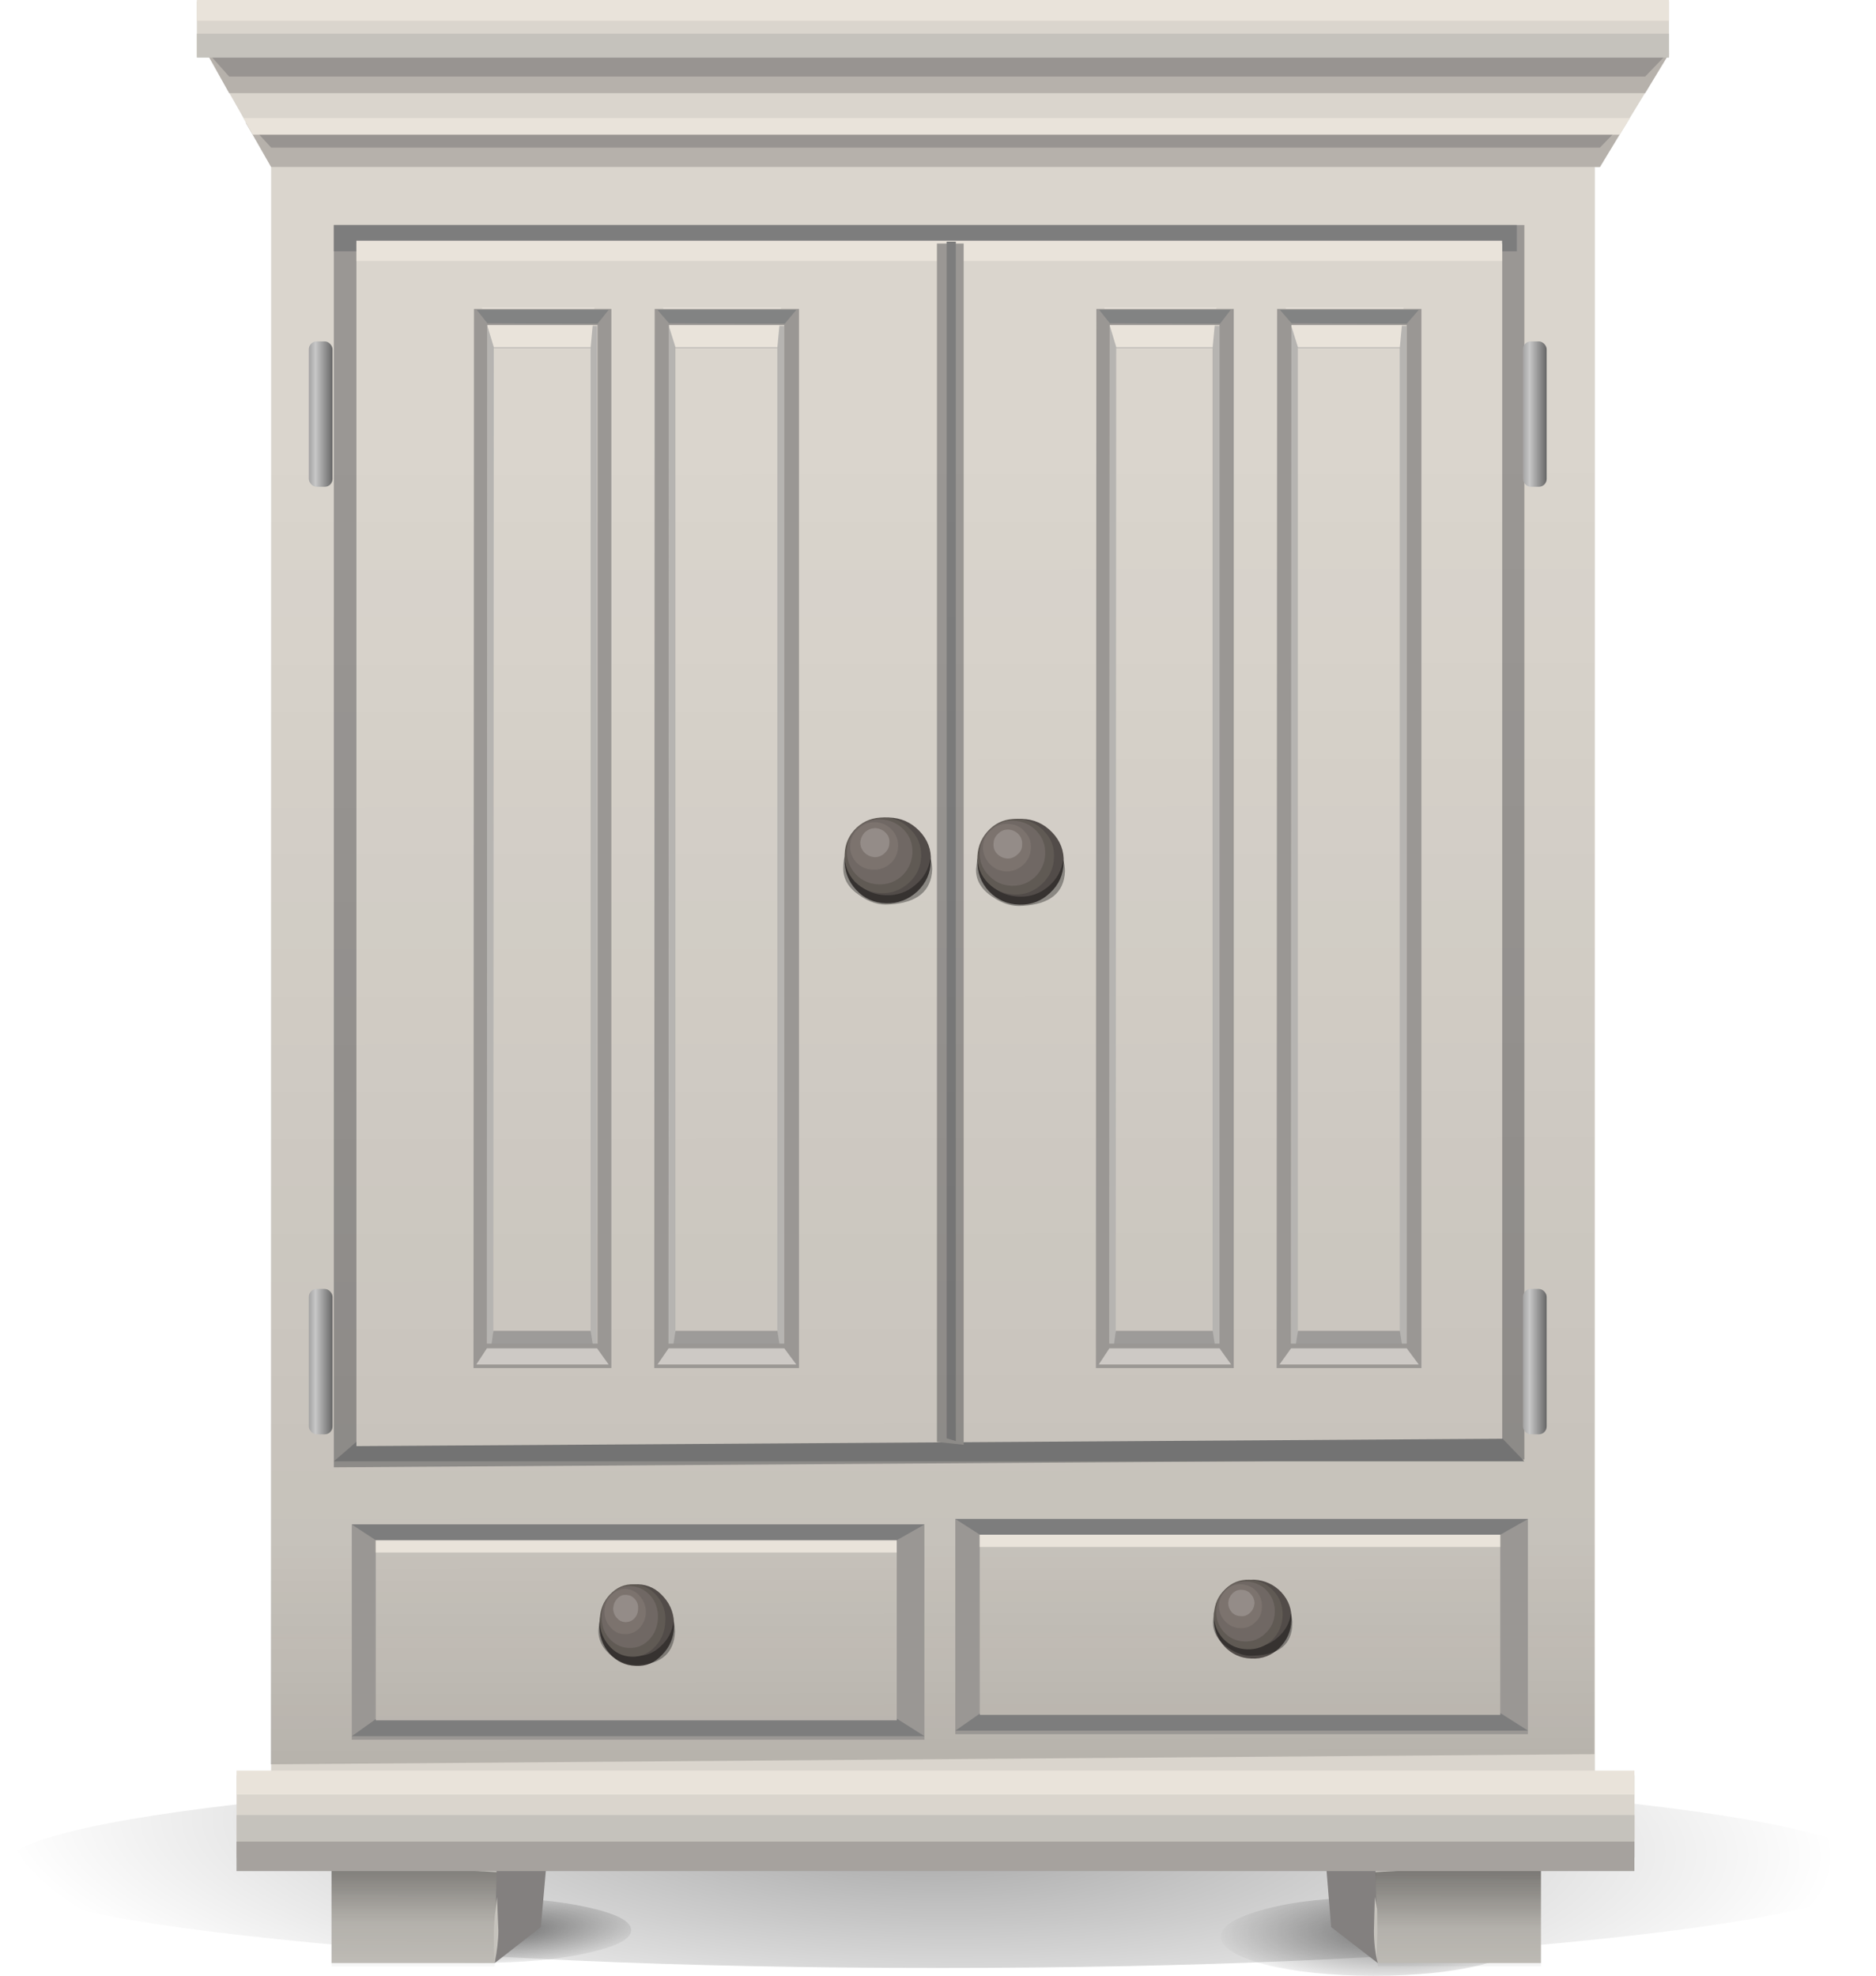 <?xml version="1.0" encoding="UTF-8" standalone="no"?> <!-- Created with Inkscape (http://www.inkscape.org/) --> <svg xmlns:dc="http://purl.org/dc/elements/1.1/" xmlns:cc="http://creativecommons.org/ns#" xmlns:rdf="http://www.w3.org/1999/02/22-rdf-syntax-ns#" xmlns:svg="http://www.w3.org/2000/svg" xmlns="http://www.w3.org/2000/svg" xmlns:xlink="http://www.w3.org/1999/xlink" xmlns:sodipodi="http://sodipodi.sourceforge.net/DTD/sodipodi-0.dtd" xmlns:inkscape="http://www.inkscape.org/namespaces/inkscape" width="534.62" height="563" id="svg3930" inkscape:version="0.48.5 r10040" sodipodi:docname="GlitchSimplifiedWhiteTallCabinet.svg"><defs id="defs3932"><radialGradient inkscape:collect="always" xlink:href="#SVGID_1_" id="radialGradient3621" gradientUnits="userSpaceOnUse" gradientTransform="matrix(2.627,0.066,0.017,-0.677,-17.844,309.69)" cx="105.032" cy="213.968" r="99.519"></radialGradient><radialGradient id="SVGID_1_" cx="105.032" cy="213.968" r="99.519" gradientTransform="matrix(1,0.025,0.006,-0.258,-6.79,269.021)" gradientUnits="userSpaceOnUse"><stop offset="0" style="stop-color:#000000;stop-opacity:0.349" id="stop24"></stop><stop offset="1" style="stop-color:#000000;stop-opacity:0" id="stop26"></stop></radialGradient><radialGradient inkscape:collect="always" xlink:href="#SVGID_2_" id="radialGradient3618" gradientUnits="userSpaceOnUse" gradientTransform="matrix(2.625,-0.128,-0.033,-0.677,123.785,887.398)" cx="43.717" cy="229.194" r="16.097"></radialGradient><radialGradient id="SVGID_2_" cx="43.717" cy="229.194" r="16.097" gradientTransform="matrix(0.999,-0.049,-0.013,-0.258,14.008,288.004)" gradientUnits="userSpaceOnUse"><stop offset="0.086" style="stop-color:#000000;stop-opacity:0.447" id="stop31"></stop><stop offset="1" style="stop-color:#000000;stop-opacity:0" id="stop33"></stop></radialGradient><radialGradient inkscape:collect="always" xlink:href="#SVGID_3_" id="radialGradient3615" gradientUnits="userSpaceOnUse" gradientTransform="matrix(-2.627,0.055,0.017,0.819,103.712,923.803)" cx="-146.376" cy="-230.189" r="19.456"></radialGradient><radialGradient id="SVGID_3_" cx="-146.376" cy="-230.189" r="19.456" gradientTransform="matrix(-1,0.021,0.007,0.312,6.369,301.857)" gradientUnits="userSpaceOnUse"><stop offset="0.086" style="stop-color:#000000;stop-opacity:0.447" id="stop38"></stop><stop offset="1" style="stop-color:#000000;stop-opacity:0" id="stop40"></stop></radialGradient><linearGradient inkscape:collect="always" xlink:href="#SVGID_4_" id="linearGradient3575" gradientUnits="userSpaceOnUse" gradientTransform="matrix(4.938272e-5,1,-1,-0.001,1.543786e-4,-1.695007e-5)" x1="213.231" y1="-44.889" x2="233.481" y2="-44.889"></linearGradient><linearGradient id="SVGID_4_" gradientUnits="userSpaceOnUse" x1="213.231" y1="-44.889" x2="233.481" y2="-44.889" gradientTransform="matrix(4.938272e-5,1,-1,-0.001,1.543786e-4,-1.695007e-5)"><stop offset="0" style="stop-color:#221F1F" id="stop51"></stop><stop offset="0.051" style="stop-color:#1E1B1B;stop-opacity:0.882" id="stop53"></stop><stop offset="0.326" style="stop-color:#0D0C0C;stop-opacity:0.388" id="stop55"></stop><stop offset="0.624" style="stop-color:#030303;stop-opacity:0.09" id="stop57"></stop><stop offset="1" style="stop-color:#000000;stop-opacity:0" id="stop59"></stop></linearGradient><linearGradient inkscape:collect="always" xlink:href="#SVGID_5_" id="linearGradient3577" gradientUnits="userSpaceOnUse" gradientTransform="matrix(5.012532e-5,1,-1,-0.001,3.033704e-4,-1.695007e-5)" x1="213.967" y1="-158.114" x2="233.917" y2="-158.114"></linearGradient><linearGradient id="SVGID_5_" gradientUnits="userSpaceOnUse" x1="213.967" y1="-158.114" x2="233.917" y2="-158.114" gradientTransform="matrix(5.012532e-5,1,-1,-0.001,3.033704e-4,-1.695007e-5)"><stop offset="0" style="stop-color:#221F1F" id="stop70"></stop><stop offset="0.051" style="stop-color:#1E1B1B;stop-opacity:0.882" id="stop72"></stop><stop offset="0.326" style="stop-color:#0D0C0C;stop-opacity:0.388" id="stop74"></stop><stop offset="0.624" style="stop-color:#030303;stop-opacity:0.09" id="stop76"></stop><stop offset="1" style="stop-color:#000000;stop-opacity:0" id="stop78"></stop></linearGradient><linearGradient inkscape:collect="always" xlink:href="#SVGID_6_" id="linearGradient3709" gradientUnits="userSpaceOnUse" gradientTransform="matrix(-2.628,-0.044,0.044,-2.628,86.975,130.59)" x1="-168.529" y1="-48.976" x2="-165.579" y2="-48.976"></linearGradient><linearGradient gradientTransform="matrix(-1,-0.017,0.017,-1,-1.584664e-4,-5.592406e-5)" y2="-48.976" x2="-165.579" y1="-48.976" x1="-168.529" gradientUnits="userSpaceOnUse" id="SVGID_6_"><stop id="stop131" style="stop-color:#A5A4A4" offset="0.012"></stop><stop id="stop133" style="stop-color:#C7C7C7" offset="0.282"></stop><stop id="stop135" style="stop-color:#676767" offset="1"></stop></linearGradient><linearGradient inkscape:collect="always" xlink:href="#SVGID_7_" id="linearGradient3706" gradientUnits="userSpaceOnUse" gradientTransform="matrix(2.628,-0.044,0.044,2.628,86.976,130.59)" x1="32.37" y1="53.706" x2="35.32" y2="53.706"></linearGradient><linearGradient gradientTransform="matrix(1,-0.017,0.017,1,2.699345e-4,-1.973286e-5)" y2="53.706" x2="35.32" y1="53.706" x1="32.37" gradientUnits="userSpaceOnUse" id="SVGID_7_"><stop id="stop140" style="stop-color:#A5A4A4" offset="0.012"></stop><stop id="stop142" style="stop-color:#C7C7C7" offset="0.282"></stop><stop id="stop144" style="stop-color:#676767" offset="1"></stop></linearGradient><linearGradient inkscape:collect="always" xlink:href="#SVGID_8_" id="linearGradient3703" gradientUnits="userSpaceOnUse" gradientTransform="matrix(2.626,-0.107,0.107,2.626,86.976,130.59)" x1="26.479" y1="166.312" x2="29.556" y2="166.312"></linearGradient><linearGradient gradientTransform="matrix(0.999,-0.041,0.041,0.999,3.84897e-5,-7.31796e-5)" y2="166.312" x2="29.556" y1="166.312" x1="26.479" gradientUnits="userSpaceOnUse" id="SVGID_8_"><stop id="stop149" style="stop-color:#A5A4A4" offset="0.012"></stop><stop id="stop151" style="stop-color:#C7C7C7" offset="0.282"></stop><stop id="stop153" style="stop-color:#676767" offset="1"></stop></linearGradient><linearGradient inkscape:collect="always" xlink:href="#SVGID_9_" id="linearGradient3700" gradientUnits="userSpaceOnUse" gradientTransform="matrix(2.626,0.088,-0.088,2.626,86.976,130.591)" x1="169.978" y1="159.367" x2="173.731" y2="159.367"></linearGradient><linearGradient gradientTransform="matrix(0.999,0.033,-0.033,0.999,1.063198e-4,4.059821e-5)" y2="159.367" x2="173.731" y1="159.367" x1="169.978" gradientUnits="userSpaceOnUse" id="SVGID_9_"><stop id="stop158" style="stop-color:#A5A4A4" offset="0.012"></stop><stop id="stop160" style="stop-color:#C7C7C7" offset="0.282"></stop><stop id="stop162" style="stop-color:#676767" offset="1"></stop></linearGradient><linearGradient inkscape:collect="always" xlink:href="#SVGID_10_" id="linearGradient3456" gradientUnits="userSpaceOnUse" gradientTransform="matrix(3.185221e-6,-1,1,-0.001,-1.072852e-4,-1.600897e-5)" x1="-380.426" y1="101.126" x2="-66.476" y2="101.126"></linearGradient><linearGradient id="SVGID_10_" gradientUnits="userSpaceOnUse" x1="-380.426" y1="101.126" x2="-66.476" y2="101.126" gradientTransform="matrix(3.185221e-6,-1,1,-0.001,-1.072852e-4,-1.600897e-5)"><stop offset="0" style="stop-color:#221F1F" id="stop175"></stop><stop offset="0.051" style="stop-color:#1E1B1B;stop-opacity:0.882" id="stop177"></stop><stop offset="0.326" style="stop-color:#0D0C0C;stop-opacity:0.388" id="stop179"></stop><stop offset="0.624" style="stop-color:#030303;stop-opacity:0.09" id="stop181"></stop><stop offset="1" style="stop-color:#000000;stop-opacity:0" id="stop183"></stop></linearGradient><radialGradient inkscape:collect="always" xlink:href="#SVGID_1_" id="radialGradient4344" gradientUnits="userSpaceOnUse" gradientTransform="matrix(2.627,0.066,0.017,-0.677,69.132,837.516)" cx="105.032" cy="213.968" r="99.519"></radialGradient><linearGradient inkscape:collect="always" xlink:href="#SVGID_9_" id="linearGradient3196" gradientUnits="userSpaceOnUse" gradientTransform="matrix(2.626,0.088,-0.088,2.626,86.976,130.591)" x1="169.978" y1="159.367" x2="173.731" y2="159.367"></linearGradient><linearGradient inkscape:collect="always" xlink:href="#SVGID_8_" id="linearGradient3199" gradientUnits="userSpaceOnUse" gradientTransform="matrix(2.626,-0.107,0.107,2.626,86.976,130.59)" x1="26.479" y1="166.312" x2="29.556" y2="166.312"></linearGradient><linearGradient inkscape:collect="always" xlink:href="#SVGID_7_" id="linearGradient3202" gradientUnits="userSpaceOnUse" gradientTransform="matrix(2.628,-0.044,0.044,2.628,86.976,130.59)" x1="32.37" y1="53.706" x2="35.32" y2="53.706"></linearGradient><linearGradient inkscape:collect="always" xlink:href="#SVGID_6_" id="linearGradient3205" gradientUnits="userSpaceOnUse" gradientTransform="matrix(-2.628,-0.044,0.044,-2.628,86.975,130.59)" x1="-168.529" y1="-48.976" x2="-165.579" y2="-48.976"></linearGradient><radialGradient inkscape:collect="always" xlink:href="#SVGID_3_" id="radialGradient3237" gradientUnits="userSpaceOnUse" gradientTransform="matrix(-2.627,0.055,0.017,0.819,103.712,923.803)" cx="-146.376" cy="-230.189" r="19.456"></radialGradient><radialGradient inkscape:collect="always" xlink:href="#SVGID_2_" id="radialGradient3240" gradientUnits="userSpaceOnUse" gradientTransform="matrix(2.625,-0.128,-0.033,-0.677,123.785,887.398)" cx="43.717" cy="229.194" r="16.097"></radialGradient><radialGradient inkscape:collect="always" xlink:href="#SVGID_1_" id="radialGradient3243" gradientUnits="userSpaceOnUse" gradientTransform="matrix(2.627,0.066,0.017,-0.677,69.132,837.516)" cx="105.032" cy="213.968" r="99.519"></radialGradient><linearGradient inkscape:collect="always" xlink:href="#SVGID_6_" id="linearGradient3253" gradientUnits="userSpaceOnUse" gradientTransform="matrix(-2.628,-0.044,0.044,-2.628,86.975,144.59)" x1="-168.529" y1="-48.976" x2="-165.579" y2="-48.976"></linearGradient><linearGradient inkscape:collect="always" xlink:href="#SVGID_6_" id="linearGradient3255" gradientUnits="userSpaceOnUse" gradientTransform="matrix(2.628,-0.097,-0.044,-5.76,961.444,-21.365)" x1="-168.529" y1="-48.976" x2="-165.579" y2="-48.976"></linearGradient><linearGradient inkscape:collect="always" xlink:href="#SVGID_6_-6" id="linearGradient3255-3" gradientUnits="userSpaceOnUse" gradientTransform="matrix(-2.628,-0.097,0.044,-5.76,86.795,-21.365)" x1="-168.529" y1="-48.976" x2="-165.579" y2="-48.976"></linearGradient><linearGradient gradientTransform="matrix(-1,-0.017,0.017,-1,-1.584664e-4,-5.592406e-5)" y2="-48.976" x2="-165.579" y1="-48.976" x1="-168.529" gradientUnits="userSpaceOnUse" id="SVGID_6_-6"><stop id="stop131-7" style="stop-color:#A5A4A4" offset="0.012"></stop><stop id="stop133-5" style="stop-color:#C7C7C7" offset="0.282"></stop><stop id="stop135-3" style="stop-color:#676767" offset="1"></stop></linearGradient><linearGradient y2="-48.976" x2="-165.579" y1="-48.976" x1="-168.529" gradientTransform="matrix(2.628,-0.097,-0.044,-5.76,615.76,-21.364)" gradientUnits="userSpaceOnUse" id="linearGradient3273" xlink:href="#SVGID_6_-6" inkscape:collect="always"></linearGradient><linearGradient inkscape:collect="always" xlink:href="#SVGID_9_" id="linearGradient3298" gradientUnits="userSpaceOnUse" gradientTransform="matrix(2.626,0.088,-0.088,2.626,86.976,-149.409)" x1="169.978" y1="159.367" x2="173.731" y2="159.367"></linearGradient><linearGradient inkscape:collect="always" xlink:href="#SVGID_9_" id="linearGradient3304" gradientUnits="userSpaceOnUse" gradientTransform="matrix(2.626,0.088,-0.088,2.626,226.976,130.591)" x1="169.978" y1="159.367" x2="173.731" y2="159.367"></linearGradient><linearGradient inkscape:collect="always" xlink:href="#SVGID_6_-6" id="linearGradient4082" x1="588.513" y1="387.099" x2="595.27" y2="387.099" gradientUnits="userSpaceOnUse" gradientTransform="translate(-67.529,177.477)"></linearGradient><linearGradient inkscape:collect="always" xlink:href="#SVGID_6_-6" id="linearGradient4088" gradientUnits="userSpaceOnUse" gradientTransform="translate(-413.529,177.477)" x1="588.513" y1="387.099" x2="595.27" y2="387.099"></linearGradient><linearGradient inkscape:collect="always" xlink:href="#SVGID_6_-6" id="linearGradient4096" gradientUnits="userSpaceOnUse" gradientTransform="translate(-67.529,-92.523)" x1="588.513" y1="387.099" x2="595.27" y2="387.099"></linearGradient><linearGradient inkscape:collect="always" xlink:href="#SVGID_6_-6" id="linearGradient4100" gradientUnits="userSpaceOnUse" gradientTransform="translate(-413.529,-92.523)" x1="588.513" y1="387.099" x2="595.27" y2="387.099"></linearGradient></defs><g inkscape:label="Layer 1" inkscape:groupmode="layer" id="layer1" transform="translate(-86.976,-176.576)"><g id="g4102"><path inkscape:connector-curvature="0" id="path28" d="M 621.596,709.357 C 621.596,717.067 595.491,723.636 543.288,729.065 491.169,734.584 428.189,737.343 354.351,737.343 280.511,737.343 217.489,734.581 165.283,729.065 113.077,723.636 86.976,717.067 86.976,709.357 86.976,701.647 113.077,695.036 165.283,689.517 216.525,684.088 279.547,681.369 354.351,681.369 428.98,681.369 491.957,684.086 543.288,689.517 595.494,695.036 621.596,701.647 621.596,709.357 z" style="fill:url(#radialGradient3243);fill-rule:evenodd"></path><path inkscape:connector-curvature="0" id="path35" d="M 254.233,720 C 262.642,721.839 266.847,724.028 266.847,726.569 266.847,729.11 262.642,731.299 254.233,733.138 245.824,734.978 235.665,735.898 223.751,735.898 211.839,735.898 201.678,734.978 193.269,733.138 184.86,731.299 180.656,729.11 180.656,726.569 180.656,724.028 184.86,721.839 193.269,720 201.854,718.16 212.013,717.24 223.751,717.24 235.576,717.24 245.738,718.16 254.233,720 z" style="fill:url(#radialGradient3240);fill-rule:evenodd"></path><path inkscape:connector-curvature="0" id="path42" d="M 478.382,717.24 C 490.557,717.24 500.85,718.336 509.259,720.525 517.843,722.801 522.132,725.429 522.132,728.408 522.132,731.475 517.841,734.147 509.259,736.423 500.85,738.525 490.557,739.576 478.382,739.576 466.471,739.576 456.22,738.525 447.637,736.423 439.142,734.147 434.893,731.475 434.893,728.408 434.893,725.429 439.139,722.801 447.637,720.525 456.046,718.336 466.294,717.24 478.382,717.24 z" style="fill:url(#radialGradient3237);fill-rule:evenodd"></path><polygon transform="matrix(2.628,0,0,2.628,86.976,130.59)" id="polygon46" points="52.9,219.45 59.3,219.1 58.65,226.45 53.65,230.35 " style="fill:#83807f;fill-rule:evenodd"></polygon><polygon transform="matrix(2.628,0,0,2.628,86.976,130.59)" id="polygon48" points="35.95,219.1 53.85,220.1 53.65,230.35 35.95,230.35 " style="fill:#c5c2bc;fill-rule:evenodd"></polygon><polygon transform="matrix(2.628,0,0,2.628,86.976,130.59)" id="polygon61" points="35.95,219.45 53.85,220.5 53.65,230.7 35.95,230.7 " style="fill:url(#linearGradient3575);fill-rule:evenodd"></polygon><path inkscape:connector-curvature="0" id="path63" d="M 227.956,735.898 C 227.782,734.497 227.693,731.825 227.693,727.883 227.693,725.607 227.869,723.198 228.218,720.657 L 228.613,717.109 229.007,726.698 C 229.007,729.328 228.657,732.395 227.956,735.898 z" style="fill:#c5c2bc;fill-rule:evenodd"></path><polygon transform="matrix(2.628,0,0,2.628,86.976,130.59)" id="polygon65" points="149.75,218.3 149.4,230.35 144.35,226.45 143.75,219.1 " style="fill:#83807f;fill-rule:evenodd"></polygon><polygon transform="matrix(2.628,0,0,2.628,86.976,130.59)" id="polygon67" points="149.15,220.1 167.1,219.1 167.1,230.35 149.4,230.35 " style="fill:#c5c2bc;fill-rule:evenodd"></polygon><polygon transform="matrix(2.628,0,0,2.628,86.976,130.59)" id="polygon80" points="149.15,220.5 167.1,219.45 167.1,230.7 149.4,230.7 " style="fill:url(#linearGradient3577);fill-rule:evenodd"></polygon><path inkscape:connector-curvature="0" id="path82" d="M 479.565,735.898 C 478.86,733.007 478.514,729.94 478.514,726.7 L 478.776,717.112 479.433,720.659 479.565,735.898 z" style="fill:#c5c2bc;fill-rule:evenodd"></path><polygon transform="matrix(2.628,0,0,2.628,86.976,130.59)" style="fill:#dad5cd;fill-rule:evenodd" points="29.4,34.95 172.95,34.95 172.95,213.15 29.4,214.25 " id="polygon88"></polygon><polygon transform="matrix(2.628,0,0,2.628,86.976,130.59)" style="fill:#9a9794;fill-rule:evenodd" points="36.2,41.9 165.3,41.9 165.3,175.75 36.2,176.6 " id="polygon90"></polygon><polygon transform="matrix(2.628,0,0,2.628,86.976,130.59)" style="fill:#7d7d7d;fill-rule:evenodd" points="39.15,173.4 162.9,173.45 165.3,175.95 36.2,175.95 " id="polygon92"></polygon><rect x="182.101" y="240.694" style="fill:#7d7d7d;fill-rule:evenodd" width="337.143" height="7.489" id="rect94"></rect><polygon transform="matrix(2.628,0,0,2.628,86.976,130.59)" style="fill:#dad5cd;fill-rule:evenodd" points="38.65,43.9 162.9,43.9 162.9,173.5 38.65,174.3 " id="polygon96"></polygon><rect x="188.539" y="245.161" style="fill:#e9e3da;fill-rule:evenodd" width="326.501" height="5.781" id="rect98"></rect><polygon transform="matrix(2.628,0,0,2.628,86.976,130.59)" style="fill:#9a9794;fill-rule:evenodd" points="101.6,173.85 101.6,43.9 104.5,43.9 104.5,174.15 " id="polygon100"></polygon><polygon transform="matrix(2.628,0,0,2.628,86.976,130.59)" style="fill:#7d7d7d;fill-rule:evenodd" points="102.65,173.45 102.65,43.7 103.65,43.7 103.65,173.75 " id="polygon102"></polygon><polygon transform="matrix(2.628,0,0,2.628,86.976,130.59)" style="fill:#dad5cd;fill-rule:evenodd" points="25.65,210 177.25,210 177.25,216.9 25.65,216.95 " id="polygon104"></polygon><polygon transform="matrix(2.628,0,0,2.628,86.976,130.59)" style="fill:#c5c2bc;fill-rule:evenodd" points="25.65,214.3 177.25,214.3 177.25,218.9 25.65,218.95 " id="polygon106"></polygon><rect x="154.378" y="701.342" style="fill:#a6a29e;fill-rule:evenodd" width="398.37" height="8.409" id="rect108"></rect><rect x="154.378" y="681.109" style="fill:#e9e3da;fill-rule:evenodd" width="398.37" height="6.832" id="rect110"></rect><polygon transform="matrix(2.628,0,0,2.628,86.976,130.59)" style="fill:#dad5cd;fill-rule:evenodd" points="29.4,35.6 22.45,23.3 181,23.3 173.5,35.6 " id="polygon112"></polygon><polygon transform="matrix(2.628,0,0,2.628,86.976,130.59)" style="fill:#b6b1ab;fill-rule:evenodd" points="24.85,27.6 22.45,23.3 181,23.3 178.4,27.6 " id="polygon114"></polygon><polygon transform="matrix(2.628,0,0,2.628,86.976,130.59)" style="fill:#989491;fill-rule:evenodd" points="24.85,25.8 22.45,23.1 181,23.1 178.4,25.8 " id="polygon116"></polygon><polygon transform="matrix(2.628,0,0,2.628,86.976,130.59)" style="fill:#b6b1ab;fill-rule:evenodd" points="29.4,35.6 26.65,30.8 176.4,30.8 173.5,35.6 " id="polygon118"></polygon><polygon transform="matrix(2.628,0,0,2.628,86.976,130.59)" style="fill:#989491;fill-rule:evenodd" points="29.4,33.5 26.65,30.5 176.4,30.5 173.5,33.5 " id="polygon120"></polygon><polygon transform="matrix(2.628,0,0,2.628,86.976,130.59)" style="fill:#e9e3da;fill-rule:evenodd" points="27.4,32.1 26.4,30.3 176.75,30.3 175.65,32.1 " id="polygon122"></polygon><rect x="143.079" y="176.971" style="fill:#dad5cd;fill-rule:evenodd" width="419.524" height="15.767" id="rect124"></rect><rect x="143.079" y="186.168" style="fill:#c5c2bc;fill-rule:evenodd" width="419.524" height="6.832" id="rect126"></rect><rect x="143.079" y="176.576" style="fill:#e9e3da;fill-rule:evenodd" width="419.524" height="5.912" id="rect128"></rect><polygon transform="matrix(2.628,0,0,2.628,86.976,130.59)" id="polygon185" points="29.35,34.8 172.9,34.8 172.9,207.7 29.35,208.8 " style="opacity:1;fill:url(#linearGradient3456);fill-rule:evenodd"></polygon><path style="fill:#b6b4b1;fill-rule:evenodd" d="M 403.228,269.468 H 434.498 V 562.465 H 403.097 L 403.228,269.468 z M 432.528,275.775 H 405.067 L 404.936,556.815 H 432.528 V 275.775 z" id="path189" inkscape:connector-curvature="0"></path><polygon transform="matrix(2.628,0,0,2.628,86.976,130.59)" style="fill:#9d9b99;fill-rule:evenodd" points="131.9,164.35 120.65,164.35 121,161.8 131.5,161.8 " id="polygon191"></polygon><polygon transform="matrix(2.628,0,0,2.628,86.976,130.59)" style="fill:#e9e3da;fill-rule:evenodd" points="131.5,55.15 121.05,55.15 119.75,50.85 131.9,50.85 " id="polygon193"></polygon><path style="fill:#9a9794;fill-rule:evenodd" d="M 399.418,264.607 H 438.571 V 566.406 H 399.286 L 399.418,264.607 z M 434.498,269.205 H 403.228 L 403.097,559.443 H 434.498 V 269.205 z" id="path195" inkscape:connector-curvature="0"></path><polygon transform="matrix(2.628,0,0,2.628,86.976,130.59)" style="fill:#cdc9c5;fill-rule:evenodd" points="133.5,165.45 119.15,165.45 120.3,163.7 132.25,163.7 " id="polygon197"></polygon><polygon transform="matrix(2.628,0,0,2.628,86.976,130.59)" style="fill:#828383;fill-rule:evenodd" points="132.3,52.6 120.35,52.55 119.2,51.1 133.45,51.1 " id="polygon199"></polygon><path style="fill:#b6b4b1;fill-rule:evenodd" d="M 454.864,269.468 H 487.842 V 562.465 H 454.864 V 269.468 z M 485.871,275.775 H 456.834 V 556.815 H 485.871 V 275.775 z" id="path203" inkscape:connector-curvature="0"></path><polygon transform="matrix(2.628,0,0,2.628,86.976,130.59)" style="fill:#9d9b99;fill-rule:evenodd" points="152.2,164.35 140.35,164.35 140.75,161.8 151.8,161.8 " id="polygon205"></polygon><polygon transform="matrix(2.628,0,0,2.628,86.976,130.59)" style="fill:#e9e3da;fill-rule:evenodd" points="151.8,55.15 140.75,55.15 139.4,50.85 152.2,50.85 " id="polygon207"></polygon><path style="fill:#9a9794;fill-rule:evenodd" d="M 450.922,264.607 H 492.047 V 566.406 H 450.791 L 450.922,264.607 z M 487.842,269.205 H 454.995 L 454.864,559.443 H 487.842 V 269.205 z" id="path209" inkscape:connector-curvature="0"></path><polygon transform="matrix(2.628,0,0,2.628,86.976,130.59)" style="fill:#cdc9c5;fill-rule:evenodd" points="153.85,165.45 138.75,165.45 140,163.7 152.55,163.7 " id="polygon211"></polygon><polygon transform="matrix(2.628,0,0,2.628,86.976,130.59)" style="fill:#828383;fill-rule:evenodd" points="152.55,52.6 140.05,52.55 138.8,51.1 153.85,51.1 " id="polygon213"></polygon><path style="fill:#b6b4b1;fill-rule:evenodd" d="M 225.853,269.468 H 257.124 V 562.465 H 225.722 L 225.853,269.468 z M 255.284,275.775 H 227.693 L 227.561,556.815 H 255.284 V 275.775 z" id="path217" inkscape:connector-curvature="0"></path><polygon transform="matrix(2.628,0,0,2.628,86.976,130.59)" style="fill:#9d9b99;fill-rule:evenodd" points="64.45,164.35 53.15,164.35 53.5,161.8 64.05,161.8 " id="polygon219"></polygon><polygon transform="matrix(2.628,0,0,2.628,86.976,130.59)" style="fill:#e9e3da;fill-rule:evenodd" points="64.05,55.15 53.55,55.15 52.25,50.85 64.45,50.85 " id="polygon221"></polygon><path style="fill:#9a9794;fill-rule:evenodd" d="M 222.043,264.607 H 261.197 V 566.406 H 221.912 L 222.043,264.607 z M 257.255,269.205 H 225.853 L 225.722,559.443 H 257.255 V 269.205 z" id="path223" inkscape:connector-curvature="0"></path><polygon transform="matrix(2.628,0,0,2.628,86.976,130.59)" style="fill:#cdc9c5;fill-rule:evenodd" points="66,165.45 51.65,165.45 52.8,163.7 64.75,163.7 " id="polygon225"></polygon><polygon transform="matrix(2.628,0,0,2.628,86.976,130.59)" style="fill:#828383;fill-rule:evenodd" points="64.8,52.6 52.85,52.55 51.7,51.1 66,51.1 " id="polygon227"></polygon><path style="fill:#b6b4b1;fill-rule:evenodd" d="M 277.62,269.468 H 310.468 V 562.465 H 277.489 L 277.62,269.468 z M 308.497,275.775 H 279.46 V 556.815 H 308.497 V 275.775 z" id="path231" inkscape:connector-curvature="0"></path><polygon transform="matrix(2.628,0,0,2.628,86.976,130.59)" style="fill:#9d9b99;fill-rule:evenodd" points="84.7,164.35 72.85,164.35 73.25,161.8 84.3,161.8 " id="polygon233"></polygon><polygon transform="matrix(2.628,0,0,2.628,86.976,130.59)" style="fill:#e9e3da;fill-rule:evenodd" points="84.7,50.85 84.3,55.15 73.25,55.15 71.9,50.85 " id="polygon235"></polygon><path style="fill:#9a9794;fill-rule:evenodd" d="M 273.547,264.607 H 314.672 V 566.406 H 273.416 L 273.547,264.607 z M 310.468,269.205 H 277.62 L 277.489,559.443 H 310.468 V 269.205 z" id="path237" inkscape:connector-curvature="0"></path><polygon transform="matrix(2.628,0,0,2.628,86.976,130.59)" style="fill:#cdc9c5;fill-rule:evenodd" points="72.5,163.7 85.05,163.7 86.35,165.45 71.3,165.45 " id="polygon239"></polygon><polygon transform="matrix(2.628,0,0,2.628,86.976,130.59)" style="fill:#828383;fill-rule:evenodd" points="86.35,51.1 85.1,52.6 72.55,52.55 71.3,51.1 " id="polygon241"></polygon><path style="fill:#524c49;fill-rule:evenodd" d="M 352.249,422.01 C 352.16,425.34 350.891,428.186 348.439,430.551 345.898,432.913 342.921,434.053 339.505,433.967 336.088,433.88 333.243,432.608 330.964,430.156 328.686,427.705 327.59,424.769 327.68,421.353 327.766,418.024 329.038,415.175 331.49,412.813 334.031,410.535 336.963,409.442 340.293,409.528 343.709,409.615 346.599,410.887 348.964,413.339 351.329,415.79 352.425,418.684 352.249,422.01 z" id="path245" inkscape:connector-curvature="0"></path><path inkscape:connector-curvature="0" style="opacity:0.34;fill:#020202;fill-rule:evenodd" d="M 352.116,421.165 C 352.465,422.129 352.641,423.18 352.641,424.318 352.378,430.538 348.305,433.865 340.422,434.304 337.532,434.566 334.686,433.691 331.882,431.676 328.729,429.574 327.197,426.946 327.283,423.792 327.283,422.741 327.415,421.69 327.677,420.639 327.94,423.706 329.209,426.289 331.488,428.391 333.677,430.493 336.349,431.586 339.502,431.676 342.656,431.762 345.415,430.801 347.78,428.785 350.232,426.77 351.677,424.231 352.116,421.165 z" id="path3736"></path><path style="fill:#605a54;fill-rule:evenodd" d="M 349.49,420.565 C 349.403,423.545 348.263,426.041 346.074,428.057 343.796,430.159 341.168,431.168 338.191,431.076 335.213,430.989 332.672,429.896 330.57,427.791 328.555,425.602 327.59,423.019 327.68,420.042 327.766,417.062 328.904,414.521 331.096,412.422 333.285,410.406 335.912,409.444 338.979,409.531 341.956,409.618 344.453,410.758 346.468,412.947 348.57,415.047 349.577,417.588 349.49,420.565 z" id="path249" inkscape:connector-curvature="0"></path><path style="fill:#706864;fill-rule:evenodd" d="M 346.994,419.514 C 346.904,422.055 345.943,424.244 344.103,426.083 342.177,427.833 339.943,428.666 337.402,428.58 334.775,428.49 332.586,427.529 330.833,425.687 329.08,423.76 328.25,421.527 328.336,418.986 328.423,416.445 329.388,414.3 331.227,412.548 333.153,410.795 335.387,409.965 337.928,410.051 340.469,410.138 342.658,411.102 344.497,412.942 346.25,414.784 347.08,416.973 346.994,419.514 z" id="path251" inkscape:connector-curvature="0"></path><path style="fill:#7c736e;fill-rule:evenodd" d="M 342.921,417.806 C 342.834,419.732 342.132,421.311 340.818,422.536 339.415,423.85 337.752,424.462 335.826,424.375 333.986,424.375 332.41,423.718 331.096,422.404 329.782,421.004 329.169,419.385 329.256,417.543 329.343,415.617 330.087,414.04 331.49,412.813 332.804,411.499 334.425,410.842 336.351,410.842 338.191,410.929 339.767,411.631 341.081,412.945 342.395,414.345 343.007,415.966 342.921,417.806 z" id="path253" inkscape:connector-curvature="0"></path><path style="fill:#948c88;fill-rule:evenodd" d="M 340.424,416.755 C 340.424,417.893 339.985,418.857 339.11,419.645 338.322,420.434 337.358,420.828 336.22,420.828 335.079,420.741 334.118,420.302 333.329,419.514 332.541,418.726 332.147,417.761 332.147,416.621 332.236,415.483 332.672,414.519 333.461,413.73 334.336,412.942 335.345,412.548 336.483,412.548 337.62,412.637 338.585,413.073 339.373,413.862 340.161,414.653 340.511,415.617 340.424,416.755 z" id="path255" inkscape:connector-curvature="0"></path><path style="fill:#524c49;fill-rule:evenodd" d="M 390.089,422.404 C 390.002,425.821 388.731,428.669 386.281,430.945 383.827,433.31 380.892,434.45 377.476,434.361 374.06,434.274 371.172,433.002 368.804,430.553 366.526,428.099 365.433,425.164 365.519,421.748 365.606,418.418 366.878,415.617 369.33,413.339 371.871,410.974 374.848,409.836 378.262,409.923 381.591,410.012 384.439,411.281 386.802,413.733 389.169,416.187 390.265,419.075 390.089,422.404 z" id="path259" inkscape:connector-curvature="0"></path><path inkscape:connector-curvature="0" style="opacity:0.34;fill:#020202;fill-rule:evenodd" d="M 389.954,421.56 C 390.304,422.611 390.48,423.704 390.48,424.845 390.217,430.975 386.188,434.26 378.392,434.699 375.501,434.962 372.611,434.086 369.72,432.071 366.567,429.969 365.035,427.341 365.122,424.188 L 365.516,421.034 C 365.779,424.101 367.048,426.684 369.326,428.786 371.604,430.888 374.319,431.982 377.472,432.071 380.625,432.158 383.385,431.196 385.75,429.18 388.115,427.165 389.515,424.626 389.954,421.56 z" id="path3742"></path><path style="fill:#605a54;fill-rule:evenodd" d="M 387.33,420.959 C 387.243,423.939 386.103,426.433 383.914,428.448 381.725,430.553 379.142,431.56 376.162,431.47 373.185,431.384 370.644,430.288 368.544,428.186 366.439,425.997 365.433,423.414 365.522,420.434 365.695,417.456 366.881,414.915 369.07,412.813 371.174,410.798 373.755,409.836 376.821,409.923 379.801,410.012 382.342,411.15 384.442,413.339 386.542,415.441 387.503,417.979 387.33,420.959 z" id="path263" inkscape:connector-curvature="0"></path><path style="fill:#706864;fill-rule:evenodd" d="M 382.337,413.339 C 384.087,415.178 384.918,417.37 384.831,419.908 384.744,422.449 383.782,424.641 381.94,426.478 380.014,428.23 377.781,429.061 375.24,428.974 372.699,428.887 370.554,427.925 368.802,426.083 366.962,424.244 366.087,422.055 366.174,419.514 366.26,416.973 367.225,414.829 369.064,413.076 370.99,411.236 373.227,410.361 375.768,410.448 378.396,410.535 380.584,411.499 382.337,413.339 z" id="path265" inkscape:connector-curvature="0"></path><path style="fill:#7c736e;fill-rule:evenodd" d="M 380.761,418.2 C 380.674,420.126 379.972,421.703 378.658,422.93 377.258,424.244 375.636,424.901 373.797,424.901 371.871,424.814 370.291,424.113 369.064,422.799 367.75,421.398 367.093,419.777 367.093,417.935 367.18,416.008 367.926,414.432 369.33,413.205 370.644,411.891 372.262,411.278 374.191,411.365 376.117,411.365 377.694,412.067 378.921,413.467 380.235,414.784 380.847,416.361 380.761,418.2 z" id="path267" inkscape:connector-curvature="0"></path><path style="fill:#948c88;fill-rule:evenodd" d="M 378.264,417.28 C 378.264,418.421 377.828,419.34 376.95,420.042 376.162,420.83 375.2,421.222 374.06,421.222 372.919,421.135 371.957,420.699 371.169,419.908 370.378,419.12 370.029,418.158 370.118,417.018 370.118,415.877 370.557,414.915 371.432,414.127 372.22,413.339 373.185,412.945 374.322,412.945 375.463,413.031 376.427,413.47 377.216,414.258 378.001,415.133 378.351,416.142 378.264,417.28 z" id="path269" inkscape:connector-curvature="0"></path><path inkscape:connector-curvature="0" id="path271" d="M 187.225,610.947 H 350.41 V 672.308 H 187.225 V 610.947 z M 342.526,666.787 V 615.414 H 194.057 V 666.787 H 342.526 z" style="fill:#9a9794;fill-rule:evenodd"></path><polygon transform="matrix(2.628,0,0,2.628,86.976,130.59)" id="polygon273" points="97.25,203.85 100.25,205.75 38.15,205.75 40.75,203.9 40.75,204.05 97.25,204.05 " style="fill:#7d7d7d;fill-rule:evenodd"></polygon><rect id="rect275" height="3.547" width="148.469" style="fill:#e9e3da;fill-rule:evenodd" y="615.414" x="194.057"></rect><polygon transform="matrix(2.628,0,0,2.628,86.976,130.59)" id="polygon277" points="100.25,182.8 97.25,184.5 40.75,184.5 38.15,182.8 " style="fill:#7d7d7d;fill-rule:evenodd"></polygon><path style="fill:#524c49;fill-rule:evenodd" d="M 276.175,631.706 C 278.191,633.982 279.152,636.741 279.066,639.981 278.976,643.221 277.839,645.938 275.65,648.13 273.547,650.406 271.051,651.459 268.161,651.283 265.181,651.194 262.687,650.014 260.671,647.733 258.656,645.371 257.694,642.564 257.781,639.324 257.954,636.084 259.095,633.367 261.197,631.178 263.299,628.989 265.84,627.938 268.817,628.025 271.708,628.114 274.16,629.341 276.175,631.706 z" id="path281" inkscape:connector-curvature="0"></path><path inkscape:connector-curvature="0" style="opacity:0.34;fill:#020202;fill-rule:evenodd" d="M 278.929,638.593 C 279.192,639.557 279.323,640.564 279.323,641.615 279.06,647.483 275.599,650.636 268.943,651.075 266.402,651.251 263.906,650.418 261.454,648.578 258.74,646.476 257.426,643.935 257.513,640.958 L 257.907,637.936 C 258.083,640.826 259.134,643.278 261.06,645.294 263.075,647.309 265.44,648.36 268.155,648.447 270.872,648.534 273.237,647.614 275.25,645.688 277.352,643.762 278.579,641.397 278.929,638.593 z" id="path3748"></path><path style="fill:#605a54;fill-rule:evenodd" d="M 274.073,631.181 C 275.912,633.283 276.745,635.735 276.569,638.539 276.483,641.432 275.518,643.839 273.679,645.765 271.753,647.781 269.519,648.745 266.978,648.658 264.35,648.569 262.161,647.476 260.409,645.374 258.656,643.269 257.825,640.82 257.912,638.013 258.002,635.212 258.963,632.847 260.803,630.921 262.729,628.905 264.963,627.941 267.504,628.028 270.131,628.114 272.32,629.165 274.073,631.181 z" id="path285" inkscape:connector-curvature="0"></path><path style="fill:#706864;fill-rule:evenodd" d="M 274.467,637.619 C 274.378,640.073 273.547,642.131 271.971,643.794 270.394,645.46 268.468,646.249 266.19,646.159 264.001,646.072 262.117,645.15 260.54,643.4 259.053,641.647 258.351,639.545 258.438,637.093 258.524,634.642 259.357,632.582 260.934,630.918 262.598,629.252 264.524,628.464 266.715,628.553 268.907,628.642 270.788,629.562 272.365,631.312 273.855,633.065 274.554,635.167 274.467,637.619 z" id="path287" inkscape:connector-curvature="0"></path><path style="fill:#7c736e;fill-rule:evenodd" d="M 271.051,636.042 C 270.964,637.795 270.349,639.282 269.212,640.509 267.984,641.737 266.584,642.307 265.007,642.218 263.344,642.218 261.985,641.561 260.934,640.247 259.794,639.02 259.226,637.488 259.226,635.648 259.315,633.895 259.928,632.408 261.066,631.181 262.293,629.954 263.693,629.341 265.27,629.341 266.933,629.428 268.292,630.13 269.343,631.444 270.481,632.758 271.051,634.292 271.051,636.042 z" id="path289" inkscape:connector-curvature="0"></path><path style="fill:#948c88;fill-rule:evenodd" d="M 268.817,634.991 C 268.817,636.04 268.465,636.962 267.766,637.75 267.065,638.452 266.234,638.801 265.27,638.801 264.306,638.801 263.473,638.407 262.774,637.619 262.075,636.831 261.722,635.911 261.722,634.86 261.809,633.719 262.203,632.8 262.905,632.098 263.607,631.31 264.437,630.96 265.401,631.05 266.366,631.05 267.199,631.441 267.898,632.232 268.599,633.02 268.904,633.94 268.817,634.991 z" id="path291" inkscape:connector-curvature="0"></path><path inkscape:connector-curvature="0" id="path293" d="M 522.397,609.37 V 670.729 H 359.213 V 609.37 H 522.397 z M 514.514,665.211 V 613.838 H 366.176 V 665.211 H 514.514 z" style="fill:#9a9794;fill-rule:evenodd"></path><polygon transform="matrix(2.628,0,0,2.628,86.976,130.59)" id="polygon295" points="106.25,203.3 106.25,203.45 162.7,203.45 162.7,203.25 165.7,205.15 103.6,205.15 " style="fill:#7d7d7d;fill-rule:evenodd"></polygon><rect id="rect297" height="3.547" width="148.338" style="fill:#e9e3da;fill-rule:evenodd" y="613.838" x="366.176"></rect><polygon transform="matrix(2.628,0,0,2.628,86.976,130.59)" id="polygon299" points="165.7,182.2 162.7,183.9 106.25,183.9 103.6,182.2 " style="fill:#7d7d7d;fill-rule:evenodd"></polygon><path style="fill:#524c49;fill-rule:evenodd" d="M 454.995,638.276 C 454.908,641.34 453.768,643.968 451.579,646.159 449.301,648.348 446.628,649.357 443.564,649.179 440.584,649.092 438.043,647.954 435.944,645.762 433.841,643.487 432.832,640.814 432.924,637.748 433.098,634.594 434.283,631.967 436.472,629.864 438.661,627.675 441.289,626.624 444.355,626.711 447.422,626.885 450.005,628.07 452.107,630.261 454.207,632.539 455.168,635.209 454.995,638.276 z" id="path303" inkscape:connector-curvature="0"></path><path inkscape:connector-curvature="0" style="opacity:0.34;fill:#020202;fill-rule:evenodd" d="M 454.858,636.253 C 455.207,637.654 455.339,638.663 455.252,639.275 455.165,645.056 451.573,648.078 444.478,648.341 441.937,648.604 439.354,647.815 436.726,645.976 433.922,643.96 432.566,641.509 432.653,638.618 L 432.916,635.727 C 433.179,638.531 434.317,640.896 436.332,642.822 438.348,644.749 440.757,645.758 443.558,645.844 446.362,646.018 448.859,645.143 451.048,643.217 453.237,641.377 454.508,639.057 454.858,636.253 z" id="path3754"></path><path style="fill:#605a54;fill-rule:evenodd" d="M 452.499,636.962 C 452.412,639.676 451.406,641.997 449.479,643.923 447.464,645.762 445.099,646.64 442.384,646.551 439.67,646.464 437.392,645.458 435.552,643.531 433.713,641.516 432.835,639.151 432.924,636.436 433.098,633.635 434.149,631.312 436.075,629.473 438.001,627.547 440.324,626.627 443.039,626.714 445.753,626.8 448.031,627.854 449.871,629.867 451.71,631.793 452.585,634.161 452.499,636.962 z" id="path307" inkscape:connector-curvature="0"></path><path style="fill:#706864;fill-rule:evenodd" d="M 450.265,636.042 C 450.178,638.407 449.301,640.378 447.637,641.955 445.971,643.621 443.958,644.409 441.593,644.32 439.315,644.233 437.386,643.358 435.812,641.692 434.236,639.939 433.489,637.882 433.579,635.517 433.665,633.152 434.54,631.181 436.206,629.604 437.87,627.938 439.883,627.15 442.25,627.239 444.526,627.326 446.455,628.201 448.031,629.867 449.608,631.62 450.352,633.677 450.265,636.042 z" id="path309" inkscape:connector-curvature="0"></path><path style="fill:#7c736e;fill-rule:evenodd" d="M 446.586,634.466 C 446.586,636.218 445.974,637.664 444.749,638.801 443.522,640.026 442.032,640.596 440.282,640.507 438.616,640.42 437.216,639.763 436.075,638.536 434.937,637.309 434.37,635.822 434.37,634.069 434.456,632.405 435.113,630.96 436.341,629.736 437.568,628.511 439.013,627.938 440.674,628.028 442.426,628.114 443.872,628.771 445.01,629.998 446.147,631.226 446.673,632.713 446.586,634.466 z" id="path311" inkscape:connector-curvature="0"></path><path style="fill:#948c88;fill-rule:evenodd" d="M 444.484,633.415 C 444.397,634.466 444,635.341 443.301,636.042 442.513,636.833 441.638,637.183 440.674,637.093 439.625,637.093 438.748,636.741 438.046,636.042 437.344,635.254 436.997,634.337 436.997,633.283 437.084,632.235 437.478,631.357 438.18,630.655 438.968,629.867 439.843,629.515 440.808,629.607 441.856,629.607 442.731,629.998 443.435,630.787 444.134,631.575 444.484,632.45 444.484,633.415 z" id="path313" inkscape:connector-curvature="0"></path><rect ry="2.252" y="543.856" x="520.985" height="41.441" width="6.757" id="rect3306" style="fill:url(#linearGradient4082);fill-opacity:1;stroke:none"></rect><rect style="fill:url(#linearGradient4088);fill-opacity:1;stroke:none" id="use4084" width="6.757" height="41.441" x="174.985" y="543.856" ry="2.252"></rect><rect style="fill:url(#linearGradient4096);fill-opacity:1;stroke:none" id="use4090" width="6.757" height="41.441" x="520.985" y="273.856" ry="2.252"></rect><rect ry="2.252" y="273.856" x="174.985" height="41.441" width="6.757" id="use4092" style="fill:url(#linearGradient4100);fill-opacity:1;stroke:none"></rect></g></g></svg> 